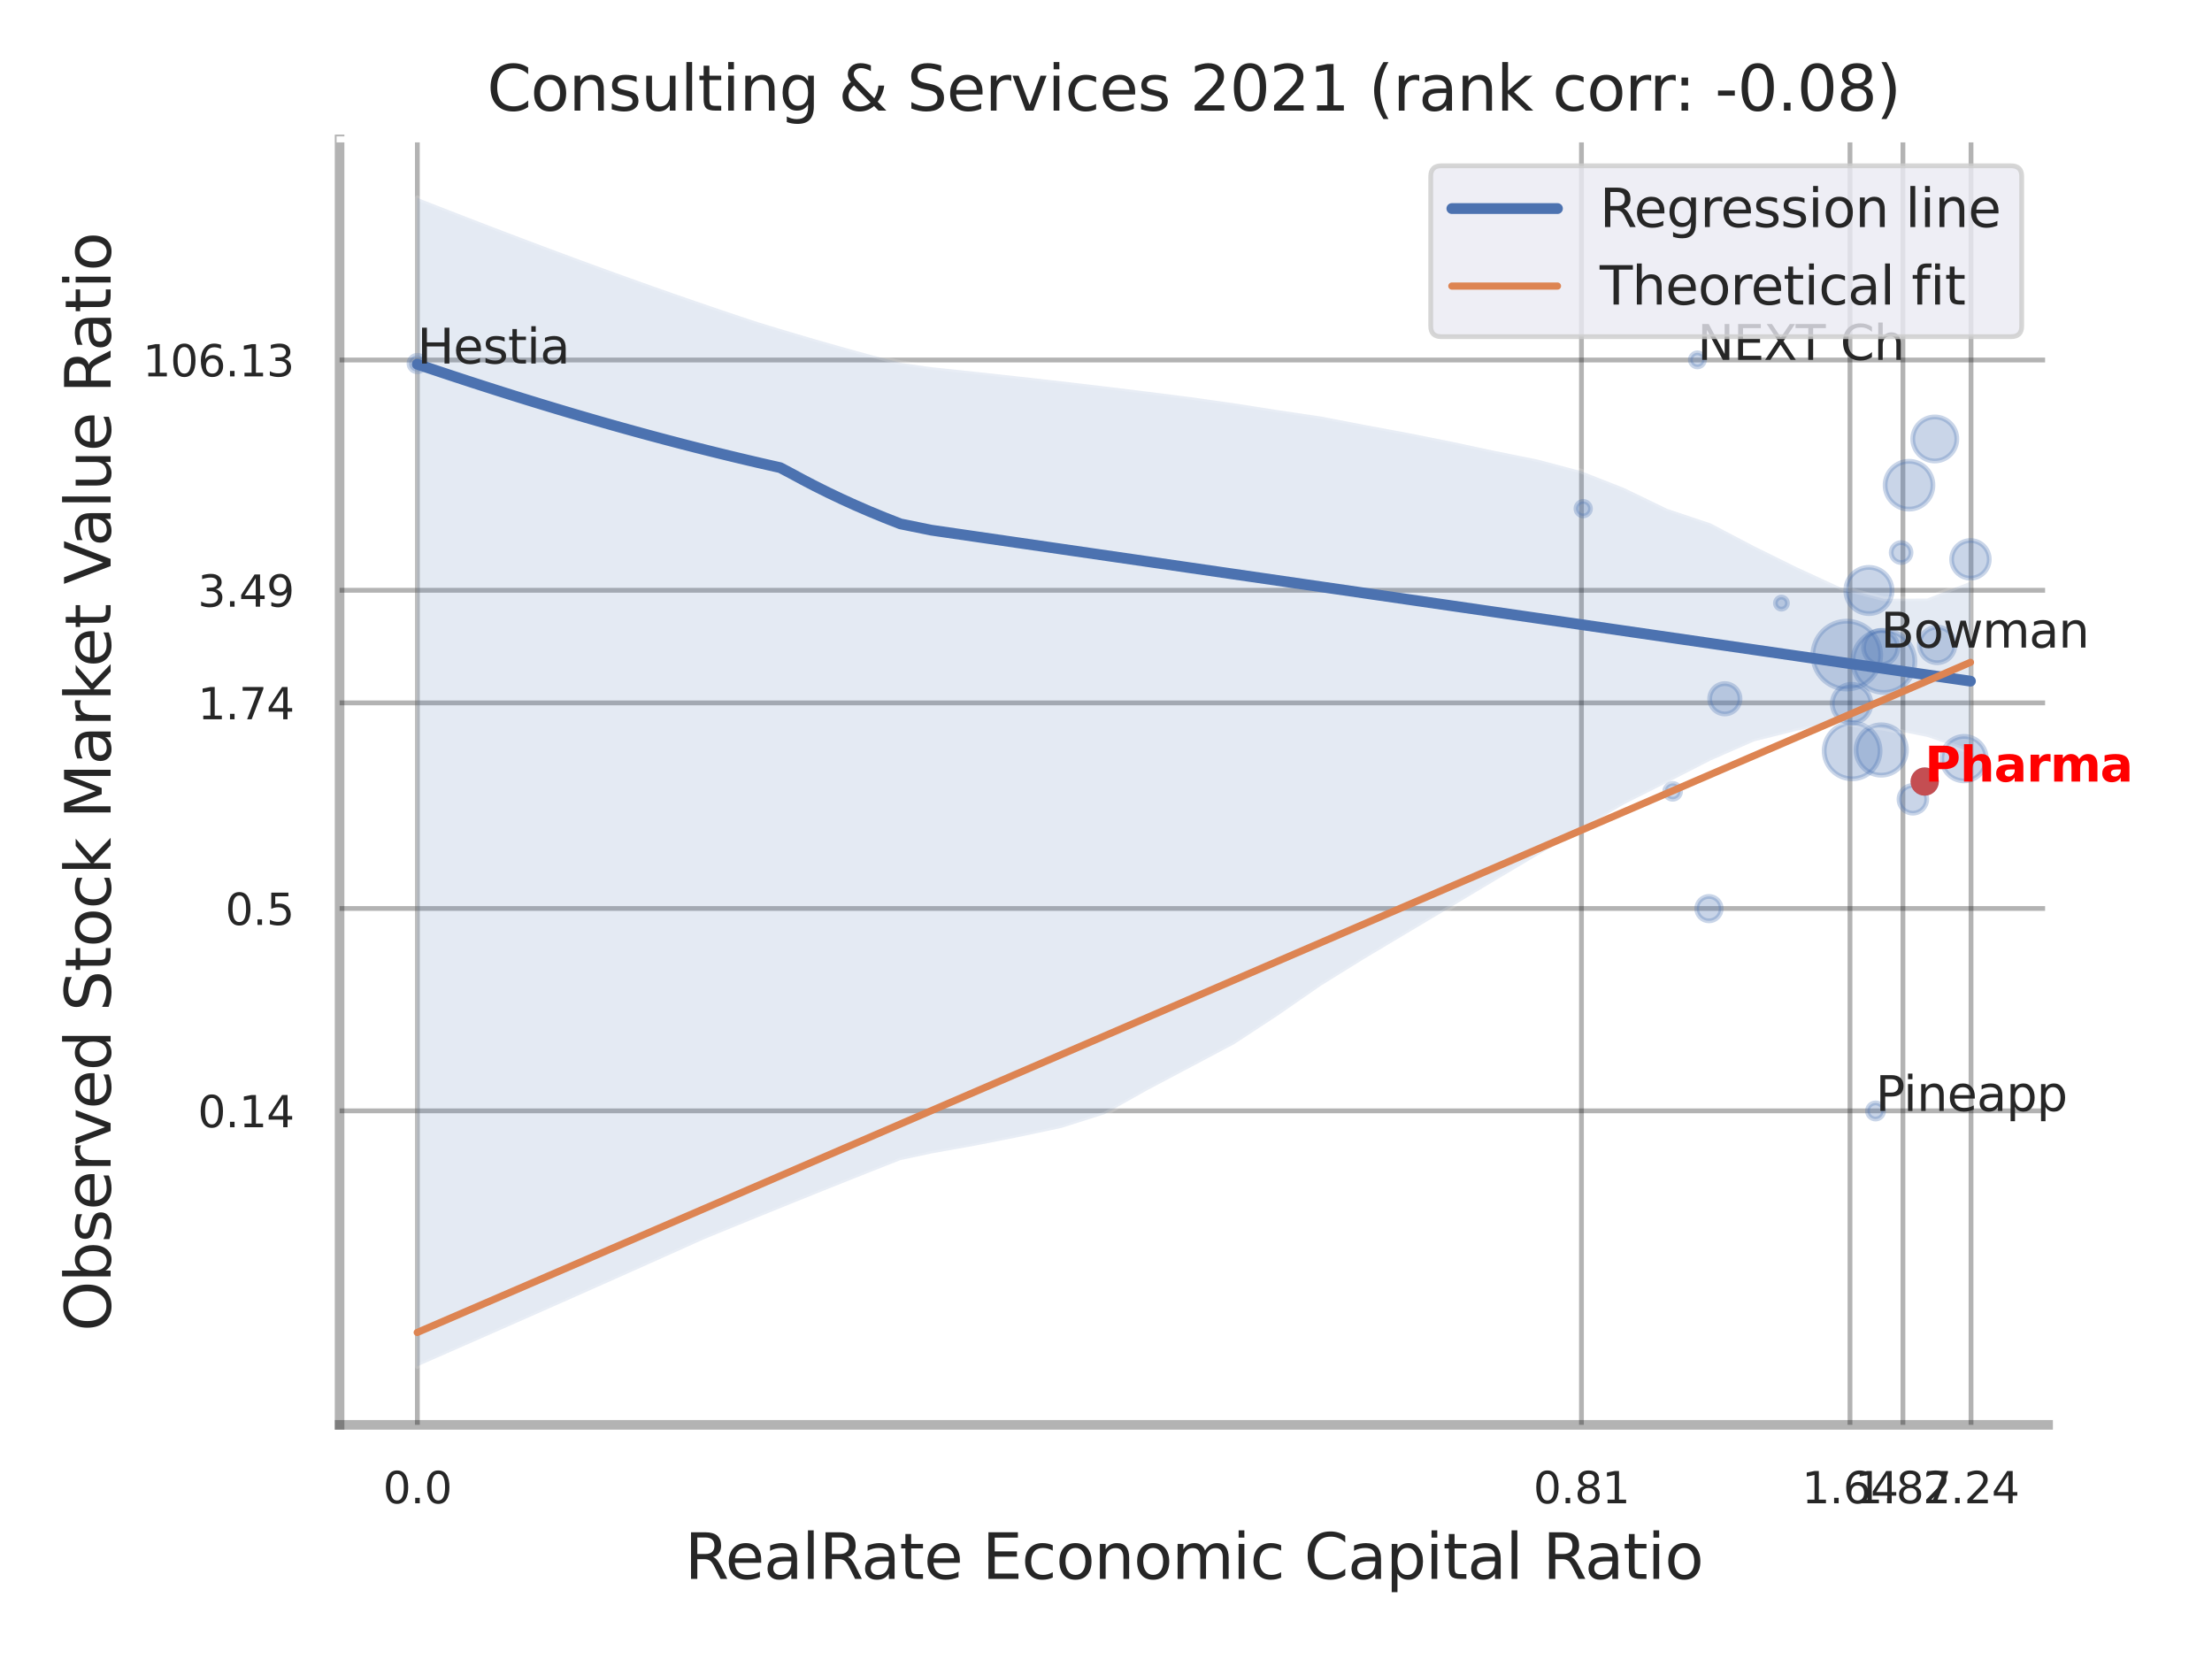 <?xml version="1.0" encoding="utf-8" standalone="no"?>
<!DOCTYPE svg PUBLIC "-//W3C//DTD SVG 1.1//EN"
  "http://www.w3.org/Graphics/SVG/1.1/DTD/svg11.dtd">
<svg xmlns:xlink="http://www.w3.org/1999/xlink" width="460.8pt" height="345.6pt" viewBox="0 0 460.8 345.6" xmlns="http://www.w3.org/2000/svg" version="1.1">
 <defs>
  <style type="text/css">*{stroke-linejoin: round; stroke-linecap: butt}</style>
 </defs>
 <g id="figure_1">
  <g id="patch_1">
   <path d="M 0 345.6 
L 460.8 345.6 
L 460.8 0 
L 0 0 
z
" style="fill: #ffffff"/>
  </g>
  <g id="axes_1">
   <g id="patch_2">
    <path d="M 70.74 296.82 
L 426.657 296.82 
L 426.657 29.04 
L 70.74 29.04 
z
" style="fill: #ffffff"/>
   </g>
   <g id="matplotlib.axis_1">
    <g id="xtick_1">
     <g id="line2d_1">
      <path d="M 86.942 296.82 
L 86.942 29.04 
" clip-path="url(#p8f5b418492)" style="fill: none; stroke: #000000; stroke-opacity: 0.3; stroke-linecap: round"/>
     </g>
     <g id="text_1">
      <!-- 0.0 -->
      <g style="fill: #262626" transform="translate(79.785 313.159) scale(0.09 -0.09)">
       <defs>
        <path id="DejaVuSans-30" d="M 2034 4250 
Q 1547 4250 1301 3770 
Q 1056 3291 1056 2328 
Q 1056 1369 1301 889 
Q 1547 409 2034 409 
Q 2525 409 2770 889 
Q 3016 1369 3016 2328 
Q 3016 3291 2770 3770 
Q 2525 4250 2034 4250 
z
M 2034 4750 
Q 2819 4750 3233 4129 
Q 3647 3509 3647 2328 
Q 3647 1150 3233 529 
Q 2819 -91 2034 -91 
Q 1250 -91 836 529 
Q 422 1150 422 2328 
Q 422 3509 836 4129 
Q 1250 4750 2034 4750 
z
" transform="scale(0.016)"/>
        <path id="DejaVuSans-2e" d="M 684 794 
L 1344 794 
L 1344 0 
L 684 0 
L 684 794 
z
" transform="scale(0.016)"/>
       </defs>
       <use xlink:href="#DejaVuSans-30"/>
       <use xlink:href="#DejaVuSans-2e" x="63.623"/>
       <use xlink:href="#DejaVuSans-30" x="95.41"/>
      </g>
     </g>
    </g>
    <g id="xtick_2">
     <g id="line2d_2">
      <path d="M 329.444 296.82 
L 329.444 29.04 
" clip-path="url(#p8f5b418492)" style="fill: none; stroke: #000000; stroke-opacity: 0.3; stroke-linecap: round"/>
     </g>
     <g id="text_2">
      <!-- 0.81 -->
      <g style="fill: #262626" transform="translate(319.425 313.159) scale(0.09 -0.09)">
       <defs>
        <path id="DejaVuSans-38" d="M 2034 2216 
Q 1584 2216 1326 1975 
Q 1069 1734 1069 1313 
Q 1069 891 1326 650 
Q 1584 409 2034 409 
Q 2484 409 2743 651 
Q 3003 894 3003 1313 
Q 3003 1734 2745 1975 
Q 2488 2216 2034 2216 
z
M 1403 2484 
Q 997 2584 770 2862 
Q 544 3141 544 3541 
Q 544 4100 942 4425 
Q 1341 4750 2034 4750 
Q 2731 4750 3128 4425 
Q 3525 4100 3525 3541 
Q 3525 3141 3298 2862 
Q 3072 2584 2669 2484 
Q 3125 2378 3379 2068 
Q 3634 1759 3634 1313 
Q 3634 634 3220 271 
Q 2806 -91 2034 -91 
Q 1263 -91 848 271 
Q 434 634 434 1313 
Q 434 1759 690 2068 
Q 947 2378 1403 2484 
z
M 1172 3481 
Q 1172 3119 1398 2916 
Q 1625 2713 2034 2713 
Q 2441 2713 2670 2916 
Q 2900 3119 2900 3481 
Q 2900 3844 2670 4047 
Q 2441 4250 2034 4250 
Q 1625 4250 1398 4047 
Q 1172 3844 1172 3481 
z
" transform="scale(0.016)"/>
        <path id="DejaVuSans-31" d="M 794 531 
L 1825 531 
L 1825 4091 
L 703 3866 
L 703 4441 
L 1819 4666 
L 2450 4666 
L 2450 531 
L 3481 531 
L 3481 0 
L 794 0 
L 794 531 
z
" transform="scale(0.016)"/>
       </defs>
       <use xlink:href="#DejaVuSans-30"/>
       <use xlink:href="#DejaVuSans-2e" x="63.623"/>
       <use xlink:href="#DejaVuSans-38" x="95.41"/>
       <use xlink:href="#DejaVuSans-31" x="159.033"/>
      </g>
     </g>
    </g>
    <g id="xtick_3">
     <g id="line2d_3">
      <path d="M 385.386 296.82 
L 385.386 29.04 
" clip-path="url(#p8f5b418492)" style="fill: none; stroke: #000000; stroke-opacity: 0.3; stroke-linecap: round"/>
     </g>
     <g id="text_3">
      <!-- 1.64 -->
      <g style="fill: #262626" transform="translate(375.367 313.159) scale(0.09 -0.09)">
       <defs>
        <path id="DejaVuSans-36" d="M 2113 2584 
Q 1688 2584 1439 2293 
Q 1191 2003 1191 1497 
Q 1191 994 1439 701 
Q 1688 409 2113 409 
Q 2538 409 2786 701 
Q 3034 994 3034 1497 
Q 3034 2003 2786 2293 
Q 2538 2584 2113 2584 
z
M 3366 4563 
L 3366 3988 
Q 3128 4100 2886 4159 
Q 2644 4219 2406 4219 
Q 1781 4219 1451 3797 
Q 1122 3375 1075 2522 
Q 1259 2794 1537 2939 
Q 1816 3084 2150 3084 
Q 2853 3084 3261 2657 
Q 3669 2231 3669 1497 
Q 3669 778 3244 343 
Q 2819 -91 2113 -91 
Q 1303 -91 875 529 
Q 447 1150 447 2328 
Q 447 3434 972 4092 
Q 1497 4750 2381 4750 
Q 2619 4750 2861 4703 
Q 3103 4656 3366 4563 
z
" transform="scale(0.016)"/>
        <path id="DejaVuSans-34" d="M 2419 4116 
L 825 1625 
L 2419 1625 
L 2419 4116 
z
M 2253 4666 
L 3047 4666 
L 3047 1625 
L 3713 1625 
L 3713 1100 
L 3047 1100 
L 3047 0 
L 2419 0 
L 2419 1100 
L 313 1100 
L 313 1709 
L 2253 4666 
z
" transform="scale(0.016)"/>
       </defs>
       <use xlink:href="#DejaVuSans-31"/>
       <use xlink:href="#DejaVuSans-2e" x="63.623"/>
       <use xlink:href="#DejaVuSans-36" x="95.41"/>
       <use xlink:href="#DejaVuSans-34" x="159.033"/>
      </g>
     </g>
    </g>
    <g id="xtick_4">
     <g id="line2d_4">
      <path d="M 396.417 296.82 
L 396.417 29.04 
" clip-path="url(#p8f5b418492)" style="fill: none; stroke: #000000; stroke-opacity: 0.3; stroke-linecap: round"/>
     </g>
     <g id="text_4">
      <!-- 1.87 -->
      <g style="fill: #262626" transform="translate(386.398 313.159) scale(0.09 -0.09)">
       <defs>
        <path id="DejaVuSans-37" d="M 525 4666 
L 3525 4666 
L 3525 4397 
L 1831 0 
L 1172 0 
L 2766 4134 
L 525 4134 
L 525 4666 
z
" transform="scale(0.016)"/>
       </defs>
       <use xlink:href="#DejaVuSans-31"/>
       <use xlink:href="#DejaVuSans-2e" x="63.623"/>
       <use xlink:href="#DejaVuSans-38" x="95.41"/>
       <use xlink:href="#DejaVuSans-37" x="159.033"/>
      </g>
     </g>
    </g>
    <g id="xtick_5">
     <g id="line2d_5">
      <path d="M 410.6 296.82 
L 410.6 29.04 
" clip-path="url(#p8f5b418492)" style="fill: none; stroke: #000000; stroke-opacity: 0.3; stroke-linecap: round"/>
     </g>
     <g id="text_5">
      <!-- 2.24 -->
      <g style="fill: #262626" transform="translate(400.58 313.159) scale(0.09 -0.09)">
       <defs>
        <path id="DejaVuSans-32" d="M 1228 531 
L 3431 531 
L 3431 0 
L 469 0 
L 469 531 
Q 828 903 1448 1529 
Q 2069 2156 2228 2338 
Q 2531 2678 2651 2914 
Q 2772 3150 2772 3378 
Q 2772 3750 2511 3984 
Q 2250 4219 1831 4219 
Q 1534 4219 1204 4116 
Q 875 4013 500 3803 
L 500 4441 
Q 881 4594 1212 4672 
Q 1544 4750 1819 4750 
Q 2544 4750 2975 4387 
Q 3406 4025 3406 3419 
Q 3406 3131 3298 2873 
Q 3191 2616 2906 2266 
Q 2828 2175 2409 1742 
Q 1991 1309 1228 531 
z
" transform="scale(0.016)"/>
       </defs>
       <use xlink:href="#DejaVuSans-32"/>
       <use xlink:href="#DejaVuSans-2e" x="63.623"/>
       <use xlink:href="#DejaVuSans-32" x="95.41"/>
       <use xlink:href="#DejaVuSans-34" x="159.033"/>
      </g>
     </g>
    </g>
    <g id="xtick_6"/>
    <g id="xtick_7"/>
    <g id="xtick_8"/>
    <g id="text_6">
     <!-- RealRate Economic Capital Ratio -->
     <g style="fill: #262626" transform="translate(142.645 328.908) scale(0.13 -0.13)">
      <defs>
       <path id="DejaVuSans-52" d="M 2841 2188 
Q 3044 2119 3236 1894 
Q 3428 1669 3622 1275 
L 4263 0 
L 3584 0 
L 2988 1197 
Q 2756 1666 2539 1819 
Q 2322 1972 1947 1972 
L 1259 1972 
L 1259 0 
L 628 0 
L 628 4666 
L 2053 4666 
Q 2853 4666 3247 4331 
Q 3641 3997 3641 3322 
Q 3641 2881 3436 2590 
Q 3231 2300 2841 2188 
z
M 1259 4147 
L 1259 2491 
L 2053 2491 
Q 2509 2491 2742 2702 
Q 2975 2913 2975 3322 
Q 2975 3731 2742 3939 
Q 2509 4147 2053 4147 
L 1259 4147 
z
" transform="scale(0.016)"/>
       <path id="DejaVuSans-65" d="M 3597 1894 
L 3597 1613 
L 953 1613 
Q 991 1019 1311 708 
Q 1631 397 2203 397 
Q 2534 397 2845 478 
Q 3156 559 3463 722 
L 3463 178 
Q 3153 47 2828 -22 
Q 2503 -91 2169 -91 
Q 1331 -91 842 396 
Q 353 884 353 1716 
Q 353 2575 817 3079 
Q 1281 3584 2069 3584 
Q 2775 3584 3186 3129 
Q 3597 2675 3597 1894 
z
M 3022 2063 
Q 3016 2534 2758 2815 
Q 2500 3097 2075 3097 
Q 1594 3097 1305 2825 
Q 1016 2553 972 2059 
L 3022 2063 
z
" transform="scale(0.016)"/>
       <path id="DejaVuSans-61" d="M 2194 1759 
Q 1497 1759 1228 1600 
Q 959 1441 959 1056 
Q 959 750 1161 570 
Q 1363 391 1709 391 
Q 2188 391 2477 730 
Q 2766 1069 2766 1631 
L 2766 1759 
L 2194 1759 
z
M 3341 1997 
L 3341 0 
L 2766 0 
L 2766 531 
Q 2569 213 2275 61 
Q 1981 -91 1556 -91 
Q 1019 -91 701 211 
Q 384 513 384 1019 
Q 384 1609 779 1909 
Q 1175 2209 1959 2209 
L 2766 2209 
L 2766 2266 
Q 2766 2663 2505 2880 
Q 2244 3097 1772 3097 
Q 1472 3097 1187 3025 
Q 903 2953 641 2809 
L 641 3341 
Q 956 3463 1253 3523 
Q 1550 3584 1831 3584 
Q 2591 3584 2966 3190 
Q 3341 2797 3341 1997 
z
" transform="scale(0.016)"/>
       <path id="DejaVuSans-6c" d="M 603 4863 
L 1178 4863 
L 1178 0 
L 603 0 
L 603 4863 
z
" transform="scale(0.016)"/>
       <path id="DejaVuSans-74" d="M 1172 4494 
L 1172 3500 
L 2356 3500 
L 2356 3053 
L 1172 3053 
L 1172 1153 
Q 1172 725 1289 603 
Q 1406 481 1766 481 
L 2356 481 
L 2356 0 
L 1766 0 
Q 1100 0 847 248 
Q 594 497 594 1153 
L 594 3053 
L 172 3053 
L 172 3500 
L 594 3500 
L 594 4494 
L 1172 4494 
z
" transform="scale(0.016)"/>
       <path id="DejaVuSans-20" transform="scale(0.016)"/>
       <path id="DejaVuSans-45" d="M 628 4666 
L 3578 4666 
L 3578 4134 
L 1259 4134 
L 1259 2753 
L 3481 2753 
L 3481 2222 
L 1259 2222 
L 1259 531 
L 3634 531 
L 3634 0 
L 628 0 
L 628 4666 
z
" transform="scale(0.016)"/>
       <path id="DejaVuSans-63" d="M 3122 3366 
L 3122 2828 
Q 2878 2963 2633 3030 
Q 2388 3097 2138 3097 
Q 1578 3097 1268 2742 
Q 959 2388 959 1747 
Q 959 1106 1268 751 
Q 1578 397 2138 397 
Q 2388 397 2633 464 
Q 2878 531 3122 666 
L 3122 134 
Q 2881 22 2623 -34 
Q 2366 -91 2075 -91 
Q 1284 -91 818 406 
Q 353 903 353 1747 
Q 353 2603 823 3093 
Q 1294 3584 2113 3584 
Q 2378 3584 2631 3529 
Q 2884 3475 3122 3366 
z
" transform="scale(0.016)"/>
       <path id="DejaVuSans-6f" d="M 1959 3097 
Q 1497 3097 1228 2736 
Q 959 2375 959 1747 
Q 959 1119 1226 758 
Q 1494 397 1959 397 
Q 2419 397 2687 759 
Q 2956 1122 2956 1747 
Q 2956 2369 2687 2733 
Q 2419 3097 1959 3097 
z
M 1959 3584 
Q 2709 3584 3137 3096 
Q 3566 2609 3566 1747 
Q 3566 888 3137 398 
Q 2709 -91 1959 -91 
Q 1206 -91 779 398 
Q 353 888 353 1747 
Q 353 2609 779 3096 
Q 1206 3584 1959 3584 
z
" transform="scale(0.016)"/>
       <path id="DejaVuSans-6e" d="M 3513 2113 
L 3513 0 
L 2938 0 
L 2938 2094 
Q 2938 2591 2744 2837 
Q 2550 3084 2163 3084 
Q 1697 3084 1428 2787 
Q 1159 2491 1159 1978 
L 1159 0 
L 581 0 
L 581 3500 
L 1159 3500 
L 1159 2956 
Q 1366 3272 1645 3428 
Q 1925 3584 2291 3584 
Q 2894 3584 3203 3211 
Q 3513 2838 3513 2113 
z
" transform="scale(0.016)"/>
       <path id="DejaVuSans-6d" d="M 3328 2828 
Q 3544 3216 3844 3400 
Q 4144 3584 4550 3584 
Q 5097 3584 5394 3201 
Q 5691 2819 5691 2113 
L 5691 0 
L 5113 0 
L 5113 2094 
Q 5113 2597 4934 2840 
Q 4756 3084 4391 3084 
Q 3944 3084 3684 2787 
Q 3425 2491 3425 1978 
L 3425 0 
L 2847 0 
L 2847 2094 
Q 2847 2600 2669 2842 
Q 2491 3084 2119 3084 
Q 1678 3084 1418 2786 
Q 1159 2488 1159 1978 
L 1159 0 
L 581 0 
L 581 3500 
L 1159 3500 
L 1159 2956 
Q 1356 3278 1631 3431 
Q 1906 3584 2284 3584 
Q 2666 3584 2933 3390 
Q 3200 3197 3328 2828 
z
" transform="scale(0.016)"/>
       <path id="DejaVuSans-69" d="M 603 3500 
L 1178 3500 
L 1178 0 
L 603 0 
L 603 3500 
z
M 603 4863 
L 1178 4863 
L 1178 4134 
L 603 4134 
L 603 4863 
z
" transform="scale(0.016)"/>
       <path id="DejaVuSans-43" d="M 4122 4306 
L 4122 3641 
Q 3803 3938 3442 4084 
Q 3081 4231 2675 4231 
Q 1875 4231 1450 3742 
Q 1025 3253 1025 2328 
Q 1025 1406 1450 917 
Q 1875 428 2675 428 
Q 3081 428 3442 575 
Q 3803 722 4122 1019 
L 4122 359 
Q 3791 134 3420 21 
Q 3050 -91 2638 -91 
Q 1578 -91 968 557 
Q 359 1206 359 2328 
Q 359 3453 968 4101 
Q 1578 4750 2638 4750 
Q 3056 4750 3426 4639 
Q 3797 4528 4122 4306 
z
" transform="scale(0.016)"/>
       <path id="DejaVuSans-70" d="M 1159 525 
L 1159 -1331 
L 581 -1331 
L 581 3500 
L 1159 3500 
L 1159 2969 
Q 1341 3281 1617 3432 
Q 1894 3584 2278 3584 
Q 2916 3584 3314 3078 
Q 3713 2572 3713 1747 
Q 3713 922 3314 415 
Q 2916 -91 2278 -91 
Q 1894 -91 1617 61 
Q 1341 213 1159 525 
z
M 3116 1747 
Q 3116 2381 2855 2742 
Q 2594 3103 2138 3103 
Q 1681 3103 1420 2742 
Q 1159 2381 1159 1747 
Q 1159 1113 1420 752 
Q 1681 391 2138 391 
Q 2594 391 2855 752 
Q 3116 1113 3116 1747 
z
" transform="scale(0.016)"/>
      </defs>
      <use xlink:href="#DejaVuSans-52"/>
      <use xlink:href="#DejaVuSans-65" x="64.982"/>
      <use xlink:href="#DejaVuSans-61" x="126.506"/>
      <use xlink:href="#DejaVuSans-6c" x="187.785"/>
      <use xlink:href="#DejaVuSans-52" x="215.568"/>
      <use xlink:href="#DejaVuSans-61" x="282.801"/>
      <use xlink:href="#DejaVuSans-74" x="344.08"/>
      <use xlink:href="#DejaVuSans-65" x="383.289"/>
      <use xlink:href="#DejaVuSans-20" x="444.812"/>
      <use xlink:href="#DejaVuSans-45" x="476.6"/>
      <use xlink:href="#DejaVuSans-63" x="539.783"/>
      <use xlink:href="#DejaVuSans-6f" x="594.764"/>
      <use xlink:href="#DejaVuSans-6e" x="655.945"/>
      <use xlink:href="#DejaVuSans-6f" x="719.324"/>
      <use xlink:href="#DejaVuSans-6d" x="780.506"/>
      <use xlink:href="#DejaVuSans-69" x="877.918"/>
      <use xlink:href="#DejaVuSans-63" x="905.701"/>
      <use xlink:href="#DejaVuSans-20" x="960.682"/>
      <use xlink:href="#DejaVuSans-43" x="992.469"/>
      <use xlink:href="#DejaVuSans-61" x="1062.293"/>
      <use xlink:href="#DejaVuSans-70" x="1123.572"/>
      <use xlink:href="#DejaVuSans-69" x="1187.049"/>
      <use xlink:href="#DejaVuSans-74" x="1214.832"/>
      <use xlink:href="#DejaVuSans-61" x="1254.041"/>
      <use xlink:href="#DejaVuSans-6c" x="1315.32"/>
      <use xlink:href="#DejaVuSans-20" x="1343.104"/>
      <use xlink:href="#DejaVuSans-52" x="1374.891"/>
      <use xlink:href="#DejaVuSans-61" x="1442.123"/>
      <use xlink:href="#DejaVuSans-74" x="1503.402"/>
      <use xlink:href="#DejaVuSans-69" x="1542.611"/>
      <use xlink:href="#DejaVuSans-6f" x="1570.395"/>
     </g>
    </g>
   </g>
   <g id="matplotlib.axis_2">
    <g id="ytick_1">
     <g id="line2d_6">
      <path d="M 70.74 231.409 
L 426.657 231.409 
" clip-path="url(#p8f5b418492)" style="fill: none; stroke: #000000; stroke-opacity: 0.3; stroke-linecap: round"/>
     </g>
     <g id="text_7">
      <!-- 0.14 -->
      <g style="fill: #262626" transform="translate(41.201 234.828) scale(0.09 -0.09)">
       <use xlink:href="#DejaVuSans-30"/>
       <use xlink:href="#DejaVuSans-2e" x="63.623"/>
       <use xlink:href="#DejaVuSans-31" x="95.41"/>
       <use xlink:href="#DejaVuSans-34" x="159.033"/>
      </g>
     </g>
    </g>
    <g id="ytick_2">
     <g id="line2d_7">
      <path d="M 70.74 189.256 
L 426.657 189.256 
" clip-path="url(#p8f5b418492)" style="fill: none; stroke: #000000; stroke-opacity: 0.3; stroke-linecap: round"/>
     </g>
     <g id="text_8">
      <!-- 0.5 -->
      <g style="fill: #262626" transform="translate(46.927 192.675) scale(0.09 -0.09)">
       <defs>
        <path id="DejaVuSans-35" d="M 691 4666 
L 3169 4666 
L 3169 4134 
L 1269 4134 
L 1269 2991 
Q 1406 3038 1543 3061 
Q 1681 3084 1819 3084 
Q 2600 3084 3056 2656 
Q 3513 2228 3513 1497 
Q 3513 744 3044 326 
Q 2575 -91 1722 -91 
Q 1428 -91 1123 -41 
Q 819 9 494 109 
L 494 744 
Q 775 591 1075 516 
Q 1375 441 1709 441 
Q 2250 441 2565 725 
Q 2881 1009 2881 1497 
Q 2881 1984 2565 2268 
Q 2250 2553 1709 2553 
Q 1456 2553 1204 2497 
Q 953 2441 691 2322 
L 691 4666 
z
" transform="scale(0.016)"/>
       </defs>
       <use xlink:href="#DejaVuSans-30"/>
       <use xlink:href="#DejaVuSans-2e" x="63.623"/>
       <use xlink:href="#DejaVuSans-35" x="95.41"/>
      </g>
     </g>
    </g>
    <g id="ytick_3">
     <g id="line2d_8">
      <path d="M 70.74 146.423 
L 426.657 146.423 
" clip-path="url(#p8f5b418492)" style="fill: none; stroke: #000000; stroke-opacity: 0.3; stroke-linecap: round"/>
     </g>
     <g id="text_9">
      <!-- 1.74 -->
      <g style="fill: #262626" transform="translate(41.201 149.843) scale(0.09 -0.09)">
       <use xlink:href="#DejaVuSans-31"/>
       <use xlink:href="#DejaVuSans-2e" x="63.623"/>
       <use xlink:href="#DejaVuSans-37" x="95.41"/>
       <use xlink:href="#DejaVuSans-34" x="159.033"/>
      </g>
     </g>
    </g>
    <g id="ytick_4">
     <g id="line2d_9">
      <path d="M 70.74 122.967 
L 426.657 122.967 
" clip-path="url(#p8f5b418492)" style="fill: none; stroke: #000000; stroke-opacity: 0.3; stroke-linecap: round"/>
     </g>
     <g id="text_10">
      <!-- 3.49 -->
      <g style="fill: #262626" transform="translate(41.201 126.387) scale(0.09 -0.09)">
       <defs>
        <path id="DejaVuSans-33" d="M 2597 2516 
Q 3050 2419 3304 2112 
Q 3559 1806 3559 1356 
Q 3559 666 3084 287 
Q 2609 -91 1734 -91 
Q 1441 -91 1130 -33 
Q 819 25 488 141 
L 488 750 
Q 750 597 1062 519 
Q 1375 441 1716 441 
Q 2309 441 2620 675 
Q 2931 909 2931 1356 
Q 2931 1769 2642 2001 
Q 2353 2234 1838 2234 
L 1294 2234 
L 1294 2753 
L 1863 2753 
Q 2328 2753 2575 2939 
Q 2822 3125 2822 3475 
Q 2822 3834 2567 4026 
Q 2313 4219 1838 4219 
Q 1578 4219 1281 4162 
Q 984 4106 628 3988 
L 628 4550 
Q 988 4650 1302 4700 
Q 1616 4750 1894 4750 
Q 2613 4750 3031 4423 
Q 3450 4097 3450 3541 
Q 3450 3153 3228 2886 
Q 3006 2619 2597 2516 
z
" transform="scale(0.016)"/>
        <path id="DejaVuSans-39" d="M 703 97 
L 703 672 
Q 941 559 1184 500 
Q 1428 441 1663 441 
Q 2288 441 2617 861 
Q 2947 1281 2994 2138 
Q 2813 1869 2534 1725 
Q 2256 1581 1919 1581 
Q 1219 1581 811 2004 
Q 403 2428 403 3163 
Q 403 3881 828 4315 
Q 1253 4750 1959 4750 
Q 2769 4750 3195 4129 
Q 3622 3509 3622 2328 
Q 3622 1225 3098 567 
Q 2575 -91 1691 -91 
Q 1453 -91 1209 -44 
Q 966 3 703 97 
z
M 1959 2075 
Q 2384 2075 2632 2365 
Q 2881 2656 2881 3163 
Q 2881 3666 2632 3958 
Q 2384 4250 1959 4250 
Q 1534 4250 1286 3958 
Q 1038 3666 1038 3163 
Q 1038 2656 1286 2365 
Q 1534 2075 1959 2075 
z
" transform="scale(0.016)"/>
       </defs>
       <use xlink:href="#DejaVuSans-33"/>
       <use xlink:href="#DejaVuSans-2e" x="63.623"/>
       <use xlink:href="#DejaVuSans-34" x="95.41"/>
       <use xlink:href="#DejaVuSans-39" x="159.033"/>
      </g>
     </g>
    </g>
    <g id="ytick_5">
     <g id="line2d_10">
      <path d="M 70.74 74.994 
L 426.657 74.994 
" clip-path="url(#p8f5b418492)" style="fill: none; stroke: #000000; stroke-opacity: 0.3; stroke-linecap: round"/>
     </g>
     <g id="text_11">
      <!-- 106.13 -->
      <g style="fill: #262626" transform="translate(29.748 78.413) scale(0.09 -0.09)">
       <use xlink:href="#DejaVuSans-31"/>
       <use xlink:href="#DejaVuSans-30" x="63.623"/>
       <use xlink:href="#DejaVuSans-36" x="127.246"/>
       <use xlink:href="#DejaVuSans-2e" x="190.869"/>
       <use xlink:href="#DejaVuSans-31" x="222.656"/>
       <use xlink:href="#DejaVuSans-33" x="286.279"/>
      </g>
     </g>
    </g>
    <g id="ytick_6"/>
    <g id="ytick_7"/>
    <g id="ytick_8"/>
    <g id="ytick_9"/>
    <g id="ytick_10"/>
    <g id="text_12">
     <!-- Observed Stock Market Value Ratio -->
     <g style="fill: #262626" transform="translate(23.045 277.332) rotate(-90) scale(0.13 -0.13)">
      <defs>
       <path id="DejaVuSans-4f" d="M 2522 4238 
Q 1834 4238 1429 3725 
Q 1025 3213 1025 2328 
Q 1025 1447 1429 934 
Q 1834 422 2522 422 
Q 3209 422 3611 934 
Q 4013 1447 4013 2328 
Q 4013 3213 3611 3725 
Q 3209 4238 2522 4238 
z
M 2522 4750 
Q 3503 4750 4090 4092 
Q 4678 3434 4678 2328 
Q 4678 1225 4090 567 
Q 3503 -91 2522 -91 
Q 1538 -91 948 565 
Q 359 1222 359 2328 
Q 359 3434 948 4092 
Q 1538 4750 2522 4750 
z
" transform="scale(0.016)"/>
       <path id="DejaVuSans-62" d="M 3116 1747 
Q 3116 2381 2855 2742 
Q 2594 3103 2138 3103 
Q 1681 3103 1420 2742 
Q 1159 2381 1159 1747 
Q 1159 1113 1420 752 
Q 1681 391 2138 391 
Q 2594 391 2855 752 
Q 3116 1113 3116 1747 
z
M 1159 2969 
Q 1341 3281 1617 3432 
Q 1894 3584 2278 3584 
Q 2916 3584 3314 3078 
Q 3713 2572 3713 1747 
Q 3713 922 3314 415 
Q 2916 -91 2278 -91 
Q 1894 -91 1617 61 
Q 1341 213 1159 525 
L 1159 0 
L 581 0 
L 581 4863 
L 1159 4863 
L 1159 2969 
z
" transform="scale(0.016)"/>
       <path id="DejaVuSans-73" d="M 2834 3397 
L 2834 2853 
Q 2591 2978 2328 3040 
Q 2066 3103 1784 3103 
Q 1356 3103 1142 2972 
Q 928 2841 928 2578 
Q 928 2378 1081 2264 
Q 1234 2150 1697 2047 
L 1894 2003 
Q 2506 1872 2764 1633 
Q 3022 1394 3022 966 
Q 3022 478 2636 193 
Q 2250 -91 1575 -91 
Q 1294 -91 989 -36 
Q 684 19 347 128 
L 347 722 
Q 666 556 975 473 
Q 1284 391 1588 391 
Q 1994 391 2212 530 
Q 2431 669 2431 922 
Q 2431 1156 2273 1281 
Q 2116 1406 1581 1522 
L 1381 1569 
Q 847 1681 609 1914 
Q 372 2147 372 2553 
Q 372 3047 722 3315 
Q 1072 3584 1716 3584 
Q 2034 3584 2315 3537 
Q 2597 3491 2834 3397 
z
" transform="scale(0.016)"/>
       <path id="DejaVuSans-72" d="M 2631 2963 
Q 2534 3019 2420 3045 
Q 2306 3072 2169 3072 
Q 1681 3072 1420 2755 
Q 1159 2438 1159 1844 
L 1159 0 
L 581 0 
L 581 3500 
L 1159 3500 
L 1159 2956 
Q 1341 3275 1631 3429 
Q 1922 3584 2338 3584 
Q 2397 3584 2469 3576 
Q 2541 3569 2628 3553 
L 2631 2963 
z
" transform="scale(0.016)"/>
       <path id="DejaVuSans-76" d="M 191 3500 
L 800 3500 
L 1894 563 
L 2988 3500 
L 3597 3500 
L 2284 0 
L 1503 0 
L 191 3500 
z
" transform="scale(0.016)"/>
       <path id="DejaVuSans-64" d="M 2906 2969 
L 2906 4863 
L 3481 4863 
L 3481 0 
L 2906 0 
L 2906 525 
Q 2725 213 2448 61 
Q 2172 -91 1784 -91 
Q 1150 -91 751 415 
Q 353 922 353 1747 
Q 353 2572 751 3078 
Q 1150 3584 1784 3584 
Q 2172 3584 2448 3432 
Q 2725 3281 2906 2969 
z
M 947 1747 
Q 947 1113 1208 752 
Q 1469 391 1925 391 
Q 2381 391 2643 752 
Q 2906 1113 2906 1747 
Q 2906 2381 2643 2742 
Q 2381 3103 1925 3103 
Q 1469 3103 1208 2742 
Q 947 2381 947 1747 
z
" transform="scale(0.016)"/>
       <path id="DejaVuSans-53" d="M 3425 4513 
L 3425 3897 
Q 3066 4069 2747 4153 
Q 2428 4238 2131 4238 
Q 1616 4238 1336 4038 
Q 1056 3838 1056 3469 
Q 1056 3159 1242 3001 
Q 1428 2844 1947 2747 
L 2328 2669 
Q 3034 2534 3370 2195 
Q 3706 1856 3706 1288 
Q 3706 609 3251 259 
Q 2797 -91 1919 -91 
Q 1588 -91 1214 -16 
Q 841 59 441 206 
L 441 856 
Q 825 641 1194 531 
Q 1563 422 1919 422 
Q 2459 422 2753 634 
Q 3047 847 3047 1241 
Q 3047 1584 2836 1778 
Q 2625 1972 2144 2069 
L 1759 2144 
Q 1053 2284 737 2584 
Q 422 2884 422 3419 
Q 422 4038 858 4394 
Q 1294 4750 2059 4750 
Q 2388 4750 2728 4690 
Q 3069 4631 3425 4513 
z
" transform="scale(0.016)"/>
       <path id="DejaVuSans-6b" d="M 581 4863 
L 1159 4863 
L 1159 1991 
L 2875 3500 
L 3609 3500 
L 1753 1863 
L 3688 0 
L 2938 0 
L 1159 1709 
L 1159 0 
L 581 0 
L 581 4863 
z
" transform="scale(0.016)"/>
       <path id="DejaVuSans-4d" d="M 628 4666 
L 1569 4666 
L 2759 1491 
L 3956 4666 
L 4897 4666 
L 4897 0 
L 4281 0 
L 4281 4097 
L 3078 897 
L 2444 897 
L 1241 4097 
L 1241 0 
L 628 0 
L 628 4666 
z
" transform="scale(0.016)"/>
       <path id="DejaVuSans-56" d="M 1831 0 
L 50 4666 
L 709 4666 
L 2188 738 
L 3669 4666 
L 4325 4666 
L 2547 0 
L 1831 0 
z
" transform="scale(0.016)"/>
       <path id="DejaVuSans-75" d="M 544 1381 
L 544 3500 
L 1119 3500 
L 1119 1403 
Q 1119 906 1312 657 
Q 1506 409 1894 409 
Q 2359 409 2629 706 
Q 2900 1003 2900 1516 
L 2900 3500 
L 3475 3500 
L 3475 0 
L 2900 0 
L 2900 538 
Q 2691 219 2414 64 
Q 2138 -91 1772 -91 
Q 1169 -91 856 284 
Q 544 659 544 1381 
z
M 1991 3584 
L 1991 3584 
z
" transform="scale(0.016)"/>
      </defs>
      <use xlink:href="#DejaVuSans-4f"/>
      <use xlink:href="#DejaVuSans-62" x="78.711"/>
      <use xlink:href="#DejaVuSans-73" x="142.188"/>
      <use xlink:href="#DejaVuSans-65" x="194.287"/>
      <use xlink:href="#DejaVuSans-72" x="255.811"/>
      <use xlink:href="#DejaVuSans-76" x="296.924"/>
      <use xlink:href="#DejaVuSans-65" x="356.104"/>
      <use xlink:href="#DejaVuSans-64" x="417.627"/>
      <use xlink:href="#DejaVuSans-20" x="481.104"/>
      <use xlink:href="#DejaVuSans-53" x="512.891"/>
      <use xlink:href="#DejaVuSans-74" x="576.367"/>
      <use xlink:href="#DejaVuSans-6f" x="615.576"/>
      <use xlink:href="#DejaVuSans-63" x="676.758"/>
      <use xlink:href="#DejaVuSans-6b" x="731.738"/>
      <use xlink:href="#DejaVuSans-20" x="789.648"/>
      <use xlink:href="#DejaVuSans-4d" x="821.436"/>
      <use xlink:href="#DejaVuSans-61" x="907.715"/>
      <use xlink:href="#DejaVuSans-72" x="968.994"/>
      <use xlink:href="#DejaVuSans-6b" x="1010.107"/>
      <use xlink:href="#DejaVuSans-65" x="1064.393"/>
      <use xlink:href="#DejaVuSans-74" x="1125.916"/>
      <use xlink:href="#DejaVuSans-20" x="1165.125"/>
      <use xlink:href="#DejaVuSans-56" x="1196.912"/>
      <use xlink:href="#DejaVuSans-61" x="1257.57"/>
      <use xlink:href="#DejaVuSans-6c" x="1318.85"/>
      <use xlink:href="#DejaVuSans-75" x="1346.633"/>
      <use xlink:href="#DejaVuSans-65" x="1410.012"/>
      <use xlink:href="#DejaVuSans-20" x="1471.535"/>
      <use xlink:href="#DejaVuSans-52" x="1503.322"/>
      <use xlink:href="#DejaVuSans-61" x="1570.555"/>
      <use xlink:href="#DejaVuSans-74" x="1631.834"/>
      <use xlink:href="#DejaVuSans-69" x="1671.043"/>
      <use xlink:href="#DejaVuSans-6f" x="1698.826"/>
     </g>
    </g>
   </g>
   <g id="PathCollection_1">
    <path d="M 403.055 96.03 
C 404.271 96.03 405.438 95.547 406.299 94.687 
C 407.159 93.826 407.643 92.659 407.643 91.442 
C 407.643 90.226 407.159 89.059 406.299 88.198 
C 405.438 87.338 404.271 86.854 403.055 86.854 
C 401.838 86.854 400.671 87.338 399.81 88.198 
C 398.95 89.059 398.467 90.226 398.467 91.442 
C 398.467 92.659 398.95 93.826 399.81 94.687 
C 400.671 95.547 401.838 96.03 403.055 96.03 
z
" clip-path="url(#p8f5b418492)" style="fill: #4c72b0; fill-opacity: 0.3; stroke: #4c72b0; stroke-opacity: 0.3"/>
    <path d="M 392.434 144.246 
C 394.15 144.246 395.796 143.564 397.009 142.351 
C 398.222 141.138 398.904 139.492 398.904 137.776 
C 398.904 136.061 398.222 134.415 397.009 133.202 
C 395.796 131.988 394.15 131.307 392.434 131.307 
C 390.718 131.307 389.073 131.988 387.86 133.202 
C 386.646 134.415 385.965 136.061 385.965 137.776 
C 385.965 139.492 386.646 141.138 387.86 142.351 
C 389.073 143.564 390.718 144.246 392.434 144.246 
z
" clip-path="url(#p8f5b418492)" style="fill: #4c72b0; fill-opacity: 0.3; stroke: #4c72b0; stroke-opacity: 0.3"/>
    <path d="M 398.485 169.4 
C 399.251 169.4 399.985 169.096 400.527 168.555 
C 401.068 168.013 401.372 167.279 401.372 166.514 
C 401.372 165.748 401.068 165.014 400.527 164.472 
C 399.985 163.931 399.251 163.627 398.485 163.627 
C 397.72 163.627 396.985 163.931 396.444 164.472 
C 395.903 165.014 395.599 165.748 395.599 166.514 
C 395.599 167.279 395.903 168.013 396.444 168.555 
C 396.985 169.096 397.72 169.4 398.485 169.4 
z
" clip-path="url(#p8f5b418492)" style="fill: #4c72b0; fill-opacity: 0.3; stroke: #4c72b0; stroke-opacity: 0.3"/>
    <path d="M 410.479 120.445 
C 411.519 120.445 412.516 120.032 413.251 119.297 
C 413.987 118.561 414.4 117.564 414.4 116.524 
C 414.4 115.484 413.987 114.487 413.251 113.752 
C 412.516 113.017 411.519 112.604 410.479 112.604 
C 409.439 112.604 408.442 113.017 407.707 113.752 
C 406.971 114.487 406.558 115.484 406.558 116.524 
C 406.558 117.564 406.971 118.561 407.707 119.297 
C 408.442 120.032 409.439 120.445 410.479 120.445 
z
" clip-path="url(#p8f5b418492)" style="fill: #4c72b0; fill-opacity: 0.3; stroke: #4c72b0; stroke-opacity: 0.3"/>
    <path d="M 397.685 106.06 
C 399.007 106.06 400.275 105.534 401.209 104.6 
C 402.144 103.665 402.669 102.397 402.669 101.075 
C 402.669 99.753 402.144 98.485 401.209 97.551 
C 400.275 96.616 399.007 96.091 397.685 96.091 
C 396.363 96.091 395.095 96.616 394.16 97.551 
C 393.226 98.485 392.701 99.753 392.701 101.075 
C 392.701 102.397 393.226 103.665 394.16 104.6 
C 395.095 105.534 396.363 106.06 397.685 106.06 
z
" clip-path="url(#p8f5b418492)" style="fill: #4c72b0; fill-opacity: 0.3; stroke: #4c72b0; stroke-opacity: 0.3"/>
    <path d="M 396.036 117.181 
C 396.585 117.181 397.111 116.962 397.5 116.574 
C 397.888 116.186 398.106 115.659 398.106 115.11 
C 398.106 114.561 397.888 114.035 397.5 113.647 
C 397.111 113.258 396.585 113.04 396.036 113.04 
C 395.487 113.04 394.96 113.258 394.572 113.647 
C 394.184 114.035 393.966 114.561 393.966 115.11 
C 393.966 115.659 394.184 116.186 394.572 116.574 
C 394.96 116.962 395.487 117.181 396.036 117.181 
z
" clip-path="url(#p8f5b418492)" style="fill: #4c72b0; fill-opacity: 0.3; stroke: #4c72b0; stroke-opacity: 0.3"/>
    <path d="M 371.105 126.901 
C 371.437 126.901 371.757 126.769 371.992 126.533 
C 372.227 126.298 372.36 125.979 372.36 125.646 
C 372.36 125.313 372.227 124.994 371.992 124.758 
C 371.757 124.523 371.437 124.391 371.105 124.391 
C 370.772 124.391 370.453 124.523 370.217 124.758 
C 369.982 124.994 369.85 125.313 369.85 125.646 
C 369.85 125.979 369.982 126.298 370.217 126.533 
C 370.453 126.769 370.772 126.901 371.105 126.901 
z
" clip-path="url(#p8f5b418492)" style="fill: #4c72b0; fill-opacity: 0.3; stroke: #4c72b0; stroke-opacity: 0.3"/>
    <path d="M 391.895 161.488 
C 393.288 161.488 394.623 160.935 395.608 159.95 
C 396.593 158.966 397.146 157.63 397.146 156.237 
C 397.146 154.845 396.593 153.509 395.608 152.525 
C 394.623 151.54 393.288 150.987 391.895 150.987 
C 390.503 150.987 389.167 151.54 388.183 152.525 
C 387.198 153.509 386.645 154.845 386.645 156.237 
C 386.645 157.63 387.198 158.966 388.183 159.95 
C 389.167 160.935 390.503 161.488 391.895 161.488 
z
" clip-path="url(#p8f5b418492)" style="fill: #4c72b0; fill-opacity: 0.3; stroke: #4c72b0; stroke-opacity: 0.3"/>
    <path d="M 400.947 165.256 
C 401.595 165.256 402.218 164.998 402.676 164.54 
C 403.135 164.081 403.392 163.459 403.392 162.811 
C 403.392 162.162 403.135 161.54 402.676 161.081 
C 402.218 160.623 401.595 160.365 400.947 160.365 
C 400.298 160.365 399.676 160.623 399.218 161.081 
C 398.759 161.54 398.501 162.162 398.501 162.811 
C 398.501 163.459 398.759 164.081 399.218 164.54 
C 399.676 164.998 400.298 165.256 400.947 165.256 
z
" clip-path="url(#p8f5b418492)" style="fill: #4c72b0; fill-opacity: 0.3; stroke: #4c72b0; stroke-opacity: 0.3"/>
    <path d="M 356.009 191.834 
C 356.685 191.834 357.333 191.566 357.81 191.088 
C 358.288 190.61 358.556 189.962 358.556 189.287 
C 358.556 188.611 358.288 187.963 357.81 187.486 
C 357.333 187.008 356.685 186.739 356.009 186.739 
C 355.333 186.739 354.685 187.008 354.208 187.486 
C 353.73 187.963 353.461 188.611 353.461 189.287 
C 353.461 189.962 353.73 190.61 354.208 191.088 
C 354.685 191.566 355.333 191.834 356.009 191.834 
z
" clip-path="url(#p8f5b418492)" style="fill: #4c72b0; fill-opacity: 0.3; stroke: #4c72b0; stroke-opacity: 0.3"/>
    <path d="M 385.833 162.242 
C 387.378 162.242 388.86 161.628 389.952 160.536 
C 391.045 159.443 391.659 157.962 391.659 156.417 
C 391.659 154.872 391.045 153.39 389.952 152.297 
C 388.86 151.205 387.378 150.591 385.833 150.591 
C 384.288 150.591 382.806 151.205 381.714 152.297 
C 380.621 153.39 380.008 154.872 380.008 156.417 
C 380.008 157.962 380.621 159.443 381.714 160.536 
C 382.806 161.628 384.288 162.242 385.833 162.242 
z
" clip-path="url(#p8f5b418492)" style="fill: #4c72b0; fill-opacity: 0.3; stroke: #4c72b0; stroke-opacity: 0.3"/>
    <path d="M 385.725 150.612 
C 386.793 150.612 387.818 150.188 388.573 149.432 
C 389.329 148.677 389.753 147.652 389.753 146.584 
C 389.753 145.516 389.329 144.491 388.573 143.735 
C 387.818 142.98 386.793 142.556 385.725 142.556 
C 384.657 142.556 383.632 142.98 382.877 143.735 
C 382.121 144.491 381.697 145.516 381.697 146.584 
C 381.697 147.652 382.121 148.677 382.877 149.432 
C 383.632 150.188 384.657 150.612 385.725 150.612 
z
" clip-path="url(#p8f5b418492)" style="fill: #4c72b0; fill-opacity: 0.3; stroke: #4c72b0; stroke-opacity: 0.3"/>
    <path d="M 384.715 143.54 
C 386.59 143.54 388.389 142.795 389.715 141.469 
C 391.041 140.143 391.786 138.344 391.786 136.469 
C 391.786 134.594 391.041 132.795 389.715 131.469 
C 388.389 130.143 386.59 129.398 384.715 129.398 
C 382.84 129.398 381.041 130.143 379.715 131.469 
C 378.389 132.795 377.644 134.594 377.644 136.469 
C 377.644 138.344 378.389 140.143 379.715 141.469 
C 381.041 142.795 382.84 143.54 384.715 143.54 
z
" clip-path="url(#p8f5b418492)" style="fill: #4c72b0; fill-opacity: 0.3; stroke: #4c72b0; stroke-opacity: 0.3"/>
    <path d="M 359.317 148.729 
C 360.155 148.729 360.958 148.396 361.551 147.804 
C 362.143 147.211 362.476 146.407 362.476 145.569 
C 362.476 144.731 362.143 143.928 361.551 143.335 
C 360.958 142.743 360.155 142.41 359.317 142.41 
C 358.479 142.41 357.675 142.743 357.082 143.335 
C 356.49 143.928 356.157 144.731 356.157 145.569 
C 356.157 146.407 356.49 147.211 357.082 147.804 
C 357.675 148.396 358.479 148.729 359.317 148.729 
z
" clip-path="url(#p8f5b418492)" style="fill: #4c72b0; fill-opacity: 0.3; stroke: #4c72b0; stroke-opacity: 0.3"/>
    <path d="M 403.545 138.058 
C 404.528 138.058 405.472 137.667 406.168 136.971 
C 406.863 136.275 407.254 135.332 407.254 134.348 
C 407.254 133.364 406.863 132.421 406.168 131.725 
C 405.472 131.029 404.528 130.638 403.545 130.638 
C 402.561 130.638 401.617 131.029 400.922 131.725 
C 400.226 132.421 399.835 133.364 399.835 134.348 
C 399.835 135.332 400.226 136.275 400.922 136.971 
C 401.617 137.667 402.561 138.058 403.545 138.058 
z
" clip-path="url(#p8f5b418492)" style="fill: #4c72b0; fill-opacity: 0.3; stroke: #4c72b0; stroke-opacity: 0.3"/>
    <path d="M 348.449 166.501 
C 348.886 166.501 349.306 166.327 349.615 166.018 
C 349.925 165.709 350.098 165.289 350.098 164.852 
C 350.098 164.414 349.925 163.994 349.615 163.685 
C 349.306 163.376 348.886 163.202 348.449 163.202 
C 348.011 163.202 347.592 163.376 347.282 163.685 
C 346.973 163.994 346.799 164.414 346.799 164.852 
C 346.799 165.289 346.973 165.709 347.282 166.018 
C 347.592 166.327 348.011 166.501 348.449 166.501 
z
" clip-path="url(#p8f5b418492)" style="fill: #4c72b0; fill-opacity: 0.3; stroke: #4c72b0; stroke-opacity: 0.3"/>
    <path d="M 329.81 107.473 
C 330.211 107.473 330.596 107.314 330.879 107.03 
C 331.163 106.747 331.322 106.362 331.322 105.961 
C 331.322 105.56 331.163 105.175 330.879 104.892 
C 330.596 104.608 330.211 104.449 329.81 104.449 
C 329.409 104.449 329.024 104.608 328.741 104.892 
C 328.457 105.175 328.298 105.56 328.298 105.961 
C 328.298 106.362 328.457 106.747 328.741 107.03 
C 329.024 107.314 329.409 107.473 329.81 107.473 
z
" clip-path="url(#p8f5b418492)" style="fill: #4c72b0; fill-opacity: 0.3; stroke: #4c72b0; stroke-opacity: 0.3"/>
    <path d="M 389.327 127.828 
C 390.604 127.828 391.83 127.321 392.734 126.417 
C 393.637 125.514 394.145 124.288 394.145 123.01 
C 394.145 121.733 393.637 120.507 392.734 119.603 
C 391.83 118.7 390.604 118.192 389.327 118.192 
C 388.049 118.192 386.823 118.7 385.92 119.603 
C 385.016 120.507 384.509 121.733 384.509 123.01 
C 384.509 124.288 385.016 125.514 385.92 126.417 
C 386.823 127.321 388.049 127.828 389.327 127.828 
z
" clip-path="url(#p8f5b418492)" style="fill: #4c72b0; fill-opacity: 0.3; stroke: #4c72b0; stroke-opacity: 0.3"/>
    <path d="M 409.151 162.672 
C 410.38 162.672 411.559 162.184 412.428 161.315 
C 413.298 160.445 413.786 159.266 413.786 158.037 
C 413.786 156.808 413.298 155.629 412.428 154.759 
C 411.559 153.89 410.38 153.402 409.151 153.402 
C 407.921 153.402 406.742 153.89 405.873 154.759 
C 405.004 155.629 404.515 156.808 404.515 158.037 
C 404.515 159.266 405.004 160.445 405.873 161.315 
C 406.742 162.184 407.921 162.672 409.151 162.672 
z
" clip-path="url(#p8f5b418492)" style="fill: #4c72b0; fill-opacity: 0.3; stroke: #4c72b0; stroke-opacity: 0.3"/>
    <path d="M 390.709 233.119 
C 391.155 233.119 391.583 232.941 391.899 232.625 
C 392.215 232.31 392.392 231.882 392.392 231.435 
C 392.392 230.989 392.215 230.56 391.899 230.245 
C 391.583 229.929 391.155 229.752 390.709 229.752 
C 390.262 229.752 389.834 229.929 389.518 230.245 
C 389.203 230.56 389.025 230.989 389.025 231.435 
C 389.025 231.882 389.203 232.31 389.518 232.625 
C 389.834 232.941 390.262 233.119 390.709 233.119 
z
" clip-path="url(#p8f5b418492)" style="fill: #4c72b0; fill-opacity: 0.3; stroke: #4c72b0; stroke-opacity: 0.3"/>
    <path d="M 353.602 76.435 
C 353.991 76.435 354.364 76.28 354.64 76.005 
C 354.915 75.729 355.07 75.356 355.07 74.967 
C 355.07 74.578 354.915 74.204 354.64 73.929 
C 354.364 73.654 353.991 73.499 353.602 73.499 
C 353.213 73.499 352.839 73.654 352.564 73.929 
C 352.289 74.204 352.134 74.578 352.134 74.967 
C 352.134 75.356 352.289 75.729 352.564 76.005 
C 352.839 76.28 353.213 76.435 353.602 76.435 
z
" clip-path="url(#p8f5b418492)" style="fill: #4c72b0; fill-opacity: 0.3; stroke: #4c72b0; stroke-opacity: 0.3"/>
    <path d="M 86.918 77.443 
C 87.373 77.443 87.809 77.263 88.131 76.941 
C 88.452 76.619 88.633 76.183 88.633 75.728 
C 88.633 75.274 88.452 74.837 88.131 74.516 
C 87.809 74.194 87.373 74.013 86.918 74.013 
C 86.463 74.013 86.027 74.194 85.705 74.516 
C 85.384 74.837 85.203 75.274 85.203 75.728 
C 85.203 76.183 85.384 76.619 85.705 76.941 
C 86.027 77.263 86.463 77.443 86.918 77.443 
z
" clip-path="url(#p8f5b418492)" style="fill: #4c72b0; fill-opacity: 0.3; stroke: #4c72b0; stroke-opacity: 0.3"/>
    <path d="M 391.787 138.465 
C 392.732 138.465 393.639 138.09 394.308 137.421 
C 394.977 136.752 395.352 135.845 395.352 134.899 
C 395.352 133.954 394.977 133.047 394.308 132.378 
C 393.639 131.709 392.732 131.334 391.787 131.334 
C 390.841 131.334 389.934 131.709 389.265 132.378 
C 388.596 133.047 388.221 133.954 388.221 134.899 
C 388.221 135.845 388.596 136.752 389.265 137.421 
C 389.934 138.09 390.841 138.465 391.787 138.465 
z
" clip-path="url(#p8f5b418492)" style="fill: #4c72b0; fill-opacity: 0.3; stroke: #4c72b0; stroke-opacity: 0.3"/>
   </g>
   <g id="PolyCollection_1">
    <defs>
     <path id="m417b60c929" d="M 86.918 -304.388 
L 86.918 -60.952 
L 87.592 -61.247 
L 88.273 -61.546 
L 88.961 -61.848 
L 89.658 -62.154 
L 90.362 -62.463 
L 91.075 -62.775 
L 91.796 -63.092 
L 92.525 -63.412 
L 93.264 -63.736 
L 94.011 -64.065 
L 94.767 -64.397 
L 95.533 -64.733 
L 96.308 -65.074 
L 97.093 -65.419 
L 97.889 -65.769 
L 98.695 -66.124 
L 99.511 -66.483 
L 100.339 -66.847 
L 101.177 -67.216 
L 102.028 -67.591 
L 102.89 -67.971 
L 103.764 -68.356 
L 104.651 -68.747 
L 105.552 -69.144 
L 106.465 -69.547 
L 107.392 -69.956 
L 108.333 -70.371 
L 109.289 -70.793 
L 110.26 -71.222 
L 111.247 -71.658 
L 112.249 -72.101 
L 113.268 -72.552 
L 114.305 -73.011 
L 115.359 -73.477 
L 116.431 -73.952 
L 117.522 -74.436 
L 118.634 -74.929 
L 119.765 -75.43 
L 120.918 -75.942 
L 122.092 -76.464 
L 123.29 -76.996 
L 124.511 -77.539 
L 125.757 -78.093 
L 127.029 -78.659 
L 128.327 -79.238 
L 129.654 -79.829 
L 131.009 -80.434 
L 132.395 -81.052 
L 133.813 -81.686 
L 135.265 -82.335 
L 136.751 -83 
L 138.275 -83.683 
L 139.837 -84.383 
L 141.439 -85.102 
L 143.084 -85.842 
L 144.775 -86.602 
L 146.513 -87.385 
L 148.302 -88.126 
L 150.144 -88.881 
L 152.043 -89.658 
L 154.003 -90.459 
L 156.026 -91.284 
L 158.119 -92.136 
L 160.285 -93.016 
L 162.53 -93.927 
L 164.86 -94.869 
L 167.282 -95.846 
L 169.803 -96.861 
L 172.431 -97.916 
L 175.177 -99.014 
L 178.051 -100.16 
L 181.065 -101.357 
L 184.235 -102.611 
L 187.576 -103.927 
L 194.017 -105.312 
L 203.036 -106.93 
L 212.056 -108.712 
L 221.075 -110.623 
L 230.094 -113.495 
L 239.113 -118.554 
L 248.133 -123.329 
L 257.152 -128.113 
L 266.171 -134.037 
L 275.19 -140.279 
L 284.21 -145.873 
L 293.229 -151.255 
L 302.248 -156.641 
L 311.267 -162.047 
L 320.287 -167.417 
L 329.306 -172.775 
L 338.325 -178.058 
L 347.344 -182.574 
L 356.364 -187.187 
L 365.383 -191.146 
L 374.402 -193.407 
L 383.421 -195.002 
L 392.441 -193.876 
L 401.46 -192.095 
L 410.479 -188.979 
L 410.479 -224.424 
L 410.479 -224.424 
L 401.46 -220.91 
L 392.441 -220.856 
L 383.421 -223.222 
L 374.402 -227.374 
L 365.383 -231.827 
L 356.364 -236.563 
L 347.344 -239.581 
L 338.325 -243.942 
L 329.306 -247.477 
L 320.287 -249.87 
L 311.267 -251.683 
L 302.248 -253.614 
L 293.229 -255.414 
L 284.21 -257.092 
L 275.19 -258.825 
L 266.171 -260.163 
L 257.152 -261.575 
L 248.133 -262.849 
L 239.113 -263.999 
L 230.094 -265.101 
L 221.075 -266.16 
L 212.056 -267.177 
L 203.036 -268.158 
L 194.017 -269.103 
L 187.576 -270.016 
L 184.235 -270.898 
L 181.065 -271.752 
L 178.051 -272.58 
L 175.177 -273.383 
L 172.431 -274.162 
L 169.803 -274.918 
L 167.282 -275.654 
L 164.86 -276.37 
L 162.53 -277.068 
L 160.285 -277.747 
L 158.119 -278.41 
L 156.026 -279.098 
L 154.003 -279.771 
L 152.043 -280.427 
L 150.144 -281.068 
L 148.302 -281.693 
L 146.513 -282.304 
L 144.775 -282.902 
L 143.084 -283.486 
L 141.439 -284.057 
L 139.837 -284.617 
L 138.275 -285.165 
L 136.751 -285.702 
L 135.265 -286.228 
L 133.813 -286.744 
L 132.395 -287.251 
L 131.009 -287.747 
L 129.654 -288.235 
L 128.327 -288.714 
L 127.029 -289.184 
L 125.757 -289.647 
L 124.511 -290.101 
L 123.29 -290.548 
L 122.092 -290.987 
L 120.918 -291.419 
L 119.765 -291.844 
L 118.634 -292.263 
L 117.522 -292.675 
L 116.431 -293.081 
L 115.359 -293.48 
L 114.305 -293.874 
L 113.268 -294.262 
L 112.249 -294.645 
L 111.247 -295.022 
L 110.26 -295.393 
L 109.289 -295.76 
L 108.333 -296.121 
L 107.392 -296.478 
L 106.465 -296.83 
L 105.552 -297.178 
L 104.651 -297.521 
L 103.764 -297.859 
L 102.89 -298.193 
L 102.028 -298.524 
L 101.177 -298.85 
L 100.339 -299.172 
L 99.511 -299.49 
L 98.695 -299.805 
L 97.889 -300.115 
L 97.093 -300.423 
L 96.308 -300.726 
L 95.533 -301.027 
L 94.767 -301.324 
L 94.011 -301.617 
L 93.264 -301.908 
L 92.525 -302.195 
L 91.796 -302.479 
L 91.075 -302.761 
L 90.362 -303.039 
L 89.658 -303.314 
L 88.961 -303.587 
L 88.273 -303.857 
L 87.592 -304.124 
L 86.918 -304.388 
z
" style="stroke: #ffffff; stroke-opacity: 0.15"/>
    </defs>
    <g clip-path="url(#p8f5b418492)">
     <use xlink:href="#m417b60c929" x="0" y="345.6" style="fill: #4c72b0; fill-opacity: 0.15; stroke: #ffffff; stroke-opacity: 0.15"/>
    </g>
   </g>
   <g id="PathCollection_2">
    <defs>
     <path id="m9f975bcc28" d="M 0 2.446 
C 0.649 2.446 1.271 2.188 1.729 1.729 
C 2.188 1.271 2.446 0.649 2.446 0 
C 2.446 -0.649 2.188 -1.271 1.729 -1.729 
C 1.271 -2.188 0.649 -2.446 0 -2.446 
C -0.649 -2.446 -1.271 -2.188 -1.729 -1.729 
C -2.188 -1.271 -2.446 -0.649 -2.446 0 
C -2.446 0.649 -2.188 1.271 -1.729 1.729 
C -1.271 2.188 -0.649 2.446 0 2.446 
z
" style="stroke: #c44e52"/>
    </defs>
    <g clip-path="url(#p8f5b418492)">
     <use xlink:href="#m9f975bcc28" x="400.947" y="162.811" style="fill: #c44e52; stroke: #c44e52"/>
    </g>
   </g>
   <g id="line2d_11">
    <path d="M 86.918 75.866 
L 87.592 76.094 
L 88.273 76.325 
L 88.961 76.557 
L 89.658 76.791 
L 90.362 77.027 
L 91.075 77.265 
L 91.796 77.506 
L 92.525 77.749 
L 93.264 77.994 
L 94.011 78.241 
L 94.767 78.491 
L 95.533 78.742 
L 96.308 78.997 
L 97.093 79.254 
L 97.889 79.513 
L 98.695 79.775 
L 99.511 80.039 
L 100.339 80.306 
L 101.177 80.576 
L 102.028 80.849 
L 102.89 81.124 
L 103.764 81.403 
L 104.651 81.684 
L 105.552 81.968 
L 106.465 82.255 
L 107.392 82.546 
L 108.333 82.84 
L 109.289 83.137 
L 110.26 83.437 
L 111.247 83.741 
L 112.249 84.048 
L 113.268 84.359 
L 114.305 84.673 
L 115.359 84.992 
L 116.431 85.314 
L 117.522 85.64 
L 118.634 85.97 
L 119.765 86.305 
L 120.918 86.643 
L 122.092 86.986 
L 123.29 87.334 
L 124.511 87.686 
L 125.757 88.042 
L 127.029 88.404 
L 128.327 88.771 
L 129.654 89.142 
L 131.009 89.519 
L 132.395 89.902 
L 133.813 90.29 
L 135.265 90.684 
L 136.751 91.083 
L 138.275 91.489 
L 139.837 91.901 
L 141.439 92.32 
L 143.084 92.745 
L 144.775 93.178 
L 146.513 93.617 
L 148.302 94.064 
L 150.144 94.518 
L 152.043 94.98 
L 154.003 95.451 
L 156.026 95.93 
L 158.119 96.418 
L 160.285 96.915 
L 162.53 97.421 
L 164.86 98.652 
L 167.282 99.962 
L 169.803 101.272 
L 172.431 102.583 
L 175.177 103.893 
L 178.051 105.204 
L 181.065 106.514 
L 184.235 107.824 
L 187.576 109.135 
L 194.017 110.445 
L 203.036 111.756 
L 212.056 113.066 
L 221.075 114.376 
L 230.094 115.687 
L 239.113 116.997 
L 248.133 118.308 
L 257.152 119.618 
L 266.171 120.928 
L 275.19 122.239 
L 284.21 123.549 
L 293.229 124.86 
L 302.248 126.17 
L 311.267 127.48 
L 320.287 128.791 
L 329.306 130.101 
L 338.325 131.412 
L 347.344 132.722 
L 356.364 134.033 
L 365.383 135.343 
L 374.402 136.653 
L 383.421 137.964 
L 392.441 139.274 
L 401.46 140.585 
L 410.479 141.895 
" clip-path="url(#p8f5b418492)" style="fill: none; stroke: #4c72b0; stroke-width: 2.25; stroke-linecap: round"/>
   </g>
   <g id="line2d_12">
    <path d="M 403.055 141.18 
L 392.434 145.762 
L 398.485 143.151 
L 410.479 137.977 
L 397.685 143.497 
L 396.036 144.208 
L 371.105 154.965 
L 391.895 145.995 
L 400.947 142.089 
L 356.009 161.478 
L 385.833 148.61 
L 385.725 148.657 
L 384.715 149.093 
L 359.317 160.051 
L 403.545 140.969 
L 348.449 164.739 
L 329.81 172.781 
L 389.327 147.103 
L 409.151 138.55 
L 390.709 146.507 
L 353.602 162.516 
L 86.918 277.575 
L 391.787 146.042 
" clip-path="url(#p8f5b418492)" style="fill: none; stroke: #dd8452; stroke-width: 1.5; stroke-linecap: round"/>
   </g>
   <g id="patch_3">
    <path d="M 70.74 296.82 
L 70.74 29.04 
" style="fill: none; opacity: 0.3; stroke: #000000; stroke-width: 2; stroke-linejoin: miter; stroke-linecap: square"/>
   </g>
   <g id="patch_4">
    <path d="M 426.657 296.82 
L 426.657 29.04 
" style="fill: none; stroke: #ffffff; stroke-width: 1.25; stroke-linejoin: miter; stroke-linecap: square"/>
   </g>
   <g id="patch_5">
    <path d="M 70.74 296.82 
L 426.657 296.82 
" style="fill: none; opacity: 0.3; stroke: #000000; stroke-width: 2; stroke-linejoin: miter; stroke-linecap: square"/>
   </g>
   <g id="patch_6">
    <path d="M 70.74 29.04 
L 426.657 29.04 
" style="fill: none; stroke: #ffffff; stroke-width: 1.25; stroke-linejoin: miter; stroke-linecap: square"/>
   </g>
   <g id="text_13">
    <!-- Pharma  -->
    <g style="fill: #ff0000" transform="translate(400.947 162.811) scale(0.1 -0.1)">
     <defs>
      <path id="DejaVuSans-Bold-50" d="M 588 4666 
L 2584 4666 
Q 3475 4666 3951 4270 
Q 4428 3875 4428 3144 
Q 4428 2409 3951 2014 
Q 3475 1619 2584 1619 
L 1791 1619 
L 1791 0 
L 588 0 
L 588 4666 
z
M 1791 3794 
L 1791 2491 
L 2456 2491 
Q 2806 2491 2997 2661 
Q 3188 2831 3188 3144 
Q 3188 3456 2997 3625 
Q 2806 3794 2456 3794 
L 1791 3794 
z
" transform="scale(0.016)"/>
      <path id="DejaVuSans-Bold-68" d="M 4056 2131 
L 4056 0 
L 2931 0 
L 2931 347 
L 2931 1625 
Q 2931 2084 2911 2256 
Q 2891 2428 2841 2509 
Q 2775 2619 2662 2680 
Q 2550 2741 2406 2741 
Q 2056 2741 1856 2470 
Q 1656 2200 1656 1722 
L 1656 0 
L 538 0 
L 538 4863 
L 1656 4863 
L 1656 2988 
Q 1909 3294 2193 3439 
Q 2478 3584 2822 3584 
Q 3428 3584 3742 3212 
Q 4056 2841 4056 2131 
z
" transform="scale(0.016)"/>
      <path id="DejaVuSans-Bold-61" d="M 2106 1575 
Q 1756 1575 1579 1456 
Q 1403 1338 1403 1106 
Q 1403 894 1545 773 
Q 1688 653 1941 653 
Q 2256 653 2472 879 
Q 2688 1106 2688 1447 
L 2688 1575 
L 2106 1575 
z
M 3816 1997 
L 3816 0 
L 2688 0 
L 2688 519 
Q 2463 200 2181 54 
Q 1900 -91 1497 -91 
Q 953 -91 614 226 
Q 275 544 275 1050 
Q 275 1666 698 1953 
Q 1122 2241 2028 2241 
L 2688 2241 
L 2688 2328 
Q 2688 2594 2478 2717 
Q 2269 2841 1825 2841 
Q 1466 2841 1156 2769 
Q 847 2697 581 2553 
L 581 3406 
Q 941 3494 1303 3539 
Q 1666 3584 2028 3584 
Q 2975 3584 3395 3211 
Q 3816 2838 3816 1997 
z
" transform="scale(0.016)"/>
      <path id="DejaVuSans-Bold-72" d="M 3138 2547 
Q 2991 2616 2845 2648 
Q 2700 2681 2553 2681 
Q 2122 2681 1889 2404 
Q 1656 2128 1656 1613 
L 1656 0 
L 538 0 
L 538 3500 
L 1656 3500 
L 1656 2925 
Q 1872 3269 2151 3426 
Q 2431 3584 2822 3584 
Q 2878 3584 2943 3579 
Q 3009 3575 3134 3559 
L 3138 2547 
z
" transform="scale(0.016)"/>
      <path id="DejaVuSans-Bold-6d" d="M 3781 2919 
Q 3994 3244 4286 3414 
Q 4578 3584 4928 3584 
Q 5531 3584 5847 3212 
Q 6163 2841 6163 2131 
L 6163 0 
L 5038 0 
L 5038 1825 
Q 5041 1866 5042 1909 
Q 5044 1953 5044 2034 
Q 5044 2406 4934 2573 
Q 4825 2741 4581 2741 
Q 4263 2741 4089 2478 
Q 3916 2216 3909 1719 
L 3909 0 
L 2784 0 
L 2784 1825 
Q 2784 2406 2684 2573 
Q 2584 2741 2328 2741 
Q 2006 2741 1831 2477 
Q 1656 2213 1656 1722 
L 1656 0 
L 531 0 
L 531 3500 
L 1656 3500 
L 1656 2988 
Q 1863 3284 2130 3434 
Q 2397 3584 2719 3584 
Q 3081 3584 3359 3409 
Q 3638 3234 3781 2919 
z
" transform="scale(0.016)"/>
      <path id="DejaVuSans-Bold-20" transform="scale(0.016)"/>
     </defs>
     <use xlink:href="#DejaVuSans-Bold-50"/>
     <use xlink:href="#DejaVuSans-Bold-68" x="73.291"/>
     <use xlink:href="#DejaVuSans-Bold-61" x="144.482"/>
     <use xlink:href="#DejaVuSans-Bold-72" x="211.963"/>
     <use xlink:href="#DejaVuSans-Bold-6d" x="261.279"/>
     <use xlink:href="#DejaVuSans-Bold-61" x="365.479"/>
     <use xlink:href="#DejaVuSans-Bold-20" x="432.959"/>
    </g>
   </g>
   <g id="text_14">
    <!-- Pineapp -->
    <g style="fill: #262626" transform="translate(390.709 231.435) scale(0.1 -0.1)">
     <defs>
      <path id="DejaVuSans-50" d="M 1259 4147 
L 1259 2394 
L 2053 2394 
Q 2494 2394 2734 2622 
Q 2975 2850 2975 3272 
Q 2975 3691 2734 3919 
Q 2494 4147 2053 4147 
L 1259 4147 
z
M 628 4666 
L 2053 4666 
Q 2838 4666 3239 4311 
Q 3641 3956 3641 3272 
Q 3641 2581 3239 2228 
Q 2838 1875 2053 1875 
L 1259 1875 
L 1259 0 
L 628 0 
L 628 4666 
z
" transform="scale(0.016)"/>
     </defs>
     <use xlink:href="#DejaVuSans-50"/>
     <use xlink:href="#DejaVuSans-69" x="58.053"/>
     <use xlink:href="#DejaVuSans-6e" x="85.836"/>
     <use xlink:href="#DejaVuSans-65" x="149.215"/>
     <use xlink:href="#DejaVuSans-61" x="210.738"/>
     <use xlink:href="#DejaVuSans-70" x="272.018"/>
     <use xlink:href="#DejaVuSans-70" x="335.494"/>
    </g>
   </g>
   <g id="text_15">
    <!-- NEXT Ch -->
    <g style="fill: #262626" transform="translate(353.602 74.967) scale(0.1 -0.1)">
     <defs>
      <path id="DejaVuSans-4e" d="M 628 4666 
L 1478 4666 
L 3547 763 
L 3547 4666 
L 4159 4666 
L 4159 0 
L 3309 0 
L 1241 3903 
L 1241 0 
L 628 0 
L 628 4666 
z
" transform="scale(0.016)"/>
      <path id="DejaVuSans-58" d="M 403 4666 
L 1081 4666 
L 2241 2931 
L 3406 4666 
L 4084 4666 
L 2584 2425 
L 4184 0 
L 3506 0 
L 2194 1984 
L 872 0 
L 191 0 
L 1856 2491 
L 403 4666 
z
" transform="scale(0.016)"/>
      <path id="DejaVuSans-54" d="M -19 4666 
L 3928 4666 
L 3928 4134 
L 2272 4134 
L 2272 0 
L 1638 0 
L 1638 4134 
L -19 4134 
L -19 4666 
z
" transform="scale(0.016)"/>
      <path id="DejaVuSans-68" d="M 3513 2113 
L 3513 0 
L 2938 0 
L 2938 2094 
Q 2938 2591 2744 2837 
Q 2550 3084 2163 3084 
Q 1697 3084 1428 2787 
Q 1159 2491 1159 1978 
L 1159 0 
L 581 0 
L 581 4863 
L 1159 4863 
L 1159 2956 
Q 1366 3272 1645 3428 
Q 1925 3584 2291 3584 
Q 2894 3584 3203 3211 
Q 3513 2838 3513 2113 
z
" transform="scale(0.016)"/>
     </defs>
     <use xlink:href="#DejaVuSans-4e"/>
     <use xlink:href="#DejaVuSans-45" x="74.805"/>
     <use xlink:href="#DejaVuSans-58" x="137.988"/>
     <use xlink:href="#DejaVuSans-54" x="204.744"/>
     <use xlink:href="#DejaVuSans-20" x="265.828"/>
     <use xlink:href="#DejaVuSans-43" x="297.615"/>
     <use xlink:href="#DejaVuSans-68" x="367.439"/>
    </g>
   </g>
   <g id="text_16">
    <!-- Hestia  -->
    <g style="fill: #262626" transform="translate(86.918 75.728) scale(0.1 -0.1)">
     <defs>
      <path id="DejaVuSans-48" d="M 628 4666 
L 1259 4666 
L 1259 2753 
L 3553 2753 
L 3553 4666 
L 4184 4666 
L 4184 0 
L 3553 0 
L 3553 2222 
L 1259 2222 
L 1259 0 
L 628 0 
L 628 4666 
z
" transform="scale(0.016)"/>
     </defs>
     <use xlink:href="#DejaVuSans-48"/>
     <use xlink:href="#DejaVuSans-65" x="75.195"/>
     <use xlink:href="#DejaVuSans-73" x="136.719"/>
     <use xlink:href="#DejaVuSans-74" x="188.818"/>
     <use xlink:href="#DejaVuSans-69" x="228.027"/>
     <use xlink:href="#DejaVuSans-61" x="255.811"/>
     <use xlink:href="#DejaVuSans-20" x="317.09"/>
    </g>
   </g>
   <g id="text_17">
    <!-- Bowman  -->
    <g style="fill: #262626" transform="translate(391.787 134.899) scale(0.1 -0.1)">
     <defs>
      <path id="DejaVuSans-42" d="M 1259 2228 
L 1259 519 
L 2272 519 
Q 2781 519 3026 730 
Q 3272 941 3272 1375 
Q 3272 1813 3026 2020 
Q 2781 2228 2272 2228 
L 1259 2228 
z
M 1259 4147 
L 1259 2741 
L 2194 2741 
Q 2656 2741 2882 2914 
Q 3109 3088 3109 3444 
Q 3109 3797 2882 3972 
Q 2656 4147 2194 4147 
L 1259 4147 
z
M 628 4666 
L 2241 4666 
Q 2963 4666 3353 4366 
Q 3744 4066 3744 3513 
Q 3744 3084 3544 2831 
Q 3344 2578 2956 2516 
Q 3422 2416 3680 2098 
Q 3938 1781 3938 1306 
Q 3938 681 3513 340 
Q 3088 0 2303 0 
L 628 0 
L 628 4666 
z
" transform="scale(0.016)"/>
      <path id="DejaVuSans-77" d="M 269 3500 
L 844 3500 
L 1563 769 
L 2278 3500 
L 2956 3500 
L 3675 769 
L 4391 3500 
L 4966 3500 
L 4050 0 
L 3372 0 
L 2619 2869 
L 1863 0 
L 1184 0 
L 269 3500 
z
" transform="scale(0.016)"/>
     </defs>
     <use xlink:href="#DejaVuSans-42"/>
     <use xlink:href="#DejaVuSans-6f" x="68.604"/>
     <use xlink:href="#DejaVuSans-77" x="129.785"/>
     <use xlink:href="#DejaVuSans-6d" x="211.572"/>
     <use xlink:href="#DejaVuSans-61" x="308.984"/>
     <use xlink:href="#DejaVuSans-6e" x="370.264"/>
     <use xlink:href="#DejaVuSans-20" x="433.643"/>
    </g>
   </g>
   <g id="text_18">
    <!-- Consulting &amp; Services 2021 (rank corr: -0.08) -->
    <g style="fill: #262626" transform="translate(101.449 23.04) scale(0.13 -0.13)">
     <defs>
      <path id="DejaVuSans-67" d="M 2906 1791 
Q 2906 2416 2648 2759 
Q 2391 3103 1925 3103 
Q 1463 3103 1205 2759 
Q 947 2416 947 1791 
Q 947 1169 1205 825 
Q 1463 481 1925 481 
Q 2391 481 2648 825 
Q 2906 1169 2906 1791 
z
M 3481 434 
Q 3481 -459 3084 -895 
Q 2688 -1331 1869 -1331 
Q 1566 -1331 1297 -1286 
Q 1028 -1241 775 -1147 
L 775 -588 
Q 1028 -725 1275 -790 
Q 1522 -856 1778 -856 
Q 2344 -856 2625 -561 
Q 2906 -266 2906 331 
L 2906 616 
Q 2728 306 2450 153 
Q 2172 0 1784 0 
Q 1141 0 747 490 
Q 353 981 353 1791 
Q 353 2603 747 3093 
Q 1141 3584 1784 3584 
Q 2172 3584 2450 3431 
Q 2728 3278 2906 2969 
L 2906 3500 
L 3481 3500 
L 3481 434 
z
" transform="scale(0.016)"/>
      <path id="DejaVuSans-26" d="M 1556 2509 
Q 1272 2256 1139 2004 
Q 1006 1753 1006 1478 
Q 1006 1022 1337 719 
Q 1669 416 2169 416 
Q 2466 416 2725 514 
Q 2984 613 3213 813 
L 1556 2509 
z
M 1997 2859 
L 3584 1234 
Q 3769 1513 3872 1830 
Q 3975 2147 3994 2503 
L 4575 2503 
Q 4538 2091 4375 1687 
Q 4213 1284 3922 891 
L 4794 0 
L 4006 0 
L 3559 459 
Q 3234 181 2878 45 
Q 2522 -91 2113 -91 
Q 1359 -91 881 339 
Q 403 769 403 1441 
Q 403 1841 612 2192 
Q 822 2544 1241 2853 
Q 1091 3050 1012 3245 
Q 934 3441 934 3628 
Q 934 4134 1281 4442 
Q 1628 4750 2203 4750 
Q 2463 4750 2720 4694 
Q 2978 4638 3244 4525 
L 3244 3956 
Q 2972 4103 2725 4179 
Q 2478 4256 2266 4256 
Q 1938 4256 1733 4082 
Q 1528 3909 1528 3634 
Q 1528 3475 1620 3314 
Q 1713 3153 1997 2859 
z
" transform="scale(0.016)"/>
      <path id="DejaVuSans-28" d="M 1984 4856 
Q 1566 4138 1362 3434 
Q 1159 2731 1159 2009 
Q 1159 1288 1364 580 
Q 1569 -128 1984 -844 
L 1484 -844 
Q 1016 -109 783 600 
Q 550 1309 550 2009 
Q 550 2706 781 3412 
Q 1013 4119 1484 4856 
L 1984 4856 
z
" transform="scale(0.016)"/>
      <path id="DejaVuSans-3a" d="M 750 794 
L 1409 794 
L 1409 0 
L 750 0 
L 750 794 
z
M 750 3309 
L 1409 3309 
L 1409 2516 
L 750 2516 
L 750 3309 
z
" transform="scale(0.016)"/>
      <path id="DejaVuSans-2d" d="M 313 2009 
L 1997 2009 
L 1997 1497 
L 313 1497 
L 313 2009 
z
" transform="scale(0.016)"/>
      <path id="DejaVuSans-29" d="M 513 4856 
L 1013 4856 
Q 1481 4119 1714 3412 
Q 1947 2706 1947 2009 
Q 1947 1309 1714 600 
Q 1481 -109 1013 -844 
L 513 -844 
Q 928 -128 1133 580 
Q 1338 1288 1338 2009 
Q 1338 2731 1133 3434 
Q 928 4138 513 4856 
z
" transform="scale(0.016)"/>
     </defs>
     <use xlink:href="#DejaVuSans-43"/>
     <use xlink:href="#DejaVuSans-6f" x="69.824"/>
     <use xlink:href="#DejaVuSans-6e" x="131.006"/>
     <use xlink:href="#DejaVuSans-73" x="194.385"/>
     <use xlink:href="#DejaVuSans-75" x="246.484"/>
     <use xlink:href="#DejaVuSans-6c" x="309.863"/>
     <use xlink:href="#DejaVuSans-74" x="337.646"/>
     <use xlink:href="#DejaVuSans-69" x="376.855"/>
     <use xlink:href="#DejaVuSans-6e" x="404.639"/>
     <use xlink:href="#DejaVuSans-67" x="468.018"/>
     <use xlink:href="#DejaVuSans-20" x="531.494"/>
     <use xlink:href="#DejaVuSans-26" x="563.281"/>
     <use xlink:href="#DejaVuSans-20" x="641.26"/>
     <use xlink:href="#DejaVuSans-53" x="673.047"/>
     <use xlink:href="#DejaVuSans-65" x="736.523"/>
     <use xlink:href="#DejaVuSans-72" x="798.047"/>
     <use xlink:href="#DejaVuSans-76" x="839.16"/>
     <use xlink:href="#DejaVuSans-69" x="898.34"/>
     <use xlink:href="#DejaVuSans-63" x="926.123"/>
     <use xlink:href="#DejaVuSans-65" x="981.104"/>
     <use xlink:href="#DejaVuSans-73" x="1042.627"/>
     <use xlink:href="#DejaVuSans-20" x="1094.727"/>
     <use xlink:href="#DejaVuSans-32" x="1126.514"/>
     <use xlink:href="#DejaVuSans-30" x="1190.137"/>
     <use xlink:href="#DejaVuSans-32" x="1253.76"/>
     <use xlink:href="#DejaVuSans-31" x="1317.383"/>
     <use xlink:href="#DejaVuSans-20" x="1381.006"/>
     <use xlink:href="#DejaVuSans-28" x="1412.793"/>
     <use xlink:href="#DejaVuSans-72" x="1451.807"/>
     <use xlink:href="#DejaVuSans-61" x="1492.92"/>
     <use xlink:href="#DejaVuSans-6e" x="1554.199"/>
     <use xlink:href="#DejaVuSans-6b" x="1617.578"/>
     <use xlink:href="#DejaVuSans-20" x="1675.488"/>
     <use xlink:href="#DejaVuSans-63" x="1707.275"/>
     <use xlink:href="#DejaVuSans-6f" x="1762.256"/>
     <use xlink:href="#DejaVuSans-72" x="1823.438"/>
     <use xlink:href="#DejaVuSans-72" x="1862.801"/>
     <use xlink:href="#DejaVuSans-3a" x="1902.164"/>
     <use xlink:href="#DejaVuSans-20" x="1935.855"/>
     <use xlink:href="#DejaVuSans-2d" x="1967.643"/>
     <use xlink:href="#DejaVuSans-30" x="2003.727"/>
     <use xlink:href="#DejaVuSans-2e" x="2067.35"/>
     <use xlink:href="#DejaVuSans-30" x="2099.137"/>
     <use xlink:href="#DejaVuSans-38" x="2162.76"/>
     <use xlink:href="#DejaVuSans-29" x="2226.383"/>
    </g>
   </g>
   <g id="legend_1">
    <g id="patch_7">
     <path d="M 300.248 70.132 
L 418.957 70.132 
Q 421.157 70.132 421.157 67.932 
L 421.157 36.74 
Q 421.157 34.54 418.957 34.54 
L 300.248 34.54 
Q 298.048 34.54 298.048 36.74 
L 298.048 67.932 
Q 298.048 70.132 300.248 70.132 
z
" style="fill: #eaeaf2; opacity: 0.8; stroke: #cccccc; stroke-linejoin: miter"/>
    </g>
    <g id="line2d_13">
     <path d="M 302.448 43.448 
L 313.448 43.448 
L 324.448 43.448 
" style="fill: none; stroke: #4c72b0; stroke-width: 2.25; stroke-linecap: round"/>
    </g>
    <g id="text_19">
     <!-- Regression line -->
     <g style="fill: #262626" transform="translate(333.248 47.298) scale(0.11 -0.11)">
      <use xlink:href="#DejaVuSans-52"/>
      <use xlink:href="#DejaVuSans-65" x="64.982"/>
      <use xlink:href="#DejaVuSans-67" x="126.506"/>
      <use xlink:href="#DejaVuSans-72" x="189.982"/>
      <use xlink:href="#DejaVuSans-65" x="228.846"/>
      <use xlink:href="#DejaVuSans-73" x="290.369"/>
      <use xlink:href="#DejaVuSans-73" x="342.469"/>
      <use xlink:href="#DejaVuSans-69" x="394.568"/>
      <use xlink:href="#DejaVuSans-6f" x="422.352"/>
      <use xlink:href="#DejaVuSans-6e" x="483.533"/>
      <use xlink:href="#DejaVuSans-20" x="546.912"/>
      <use xlink:href="#DejaVuSans-6c" x="578.699"/>
      <use xlink:href="#DejaVuSans-69" x="606.482"/>
      <use xlink:href="#DejaVuSans-6e" x="634.266"/>
      <use xlink:href="#DejaVuSans-65" x="697.645"/>
     </g>
    </g>
    <g id="line2d_14">
     <path d="M 302.448 59.594 
L 313.448 59.594 
L 324.448 59.594 
" style="fill: none; stroke: #dd8452; stroke-width: 1.5; stroke-linecap: round"/>
    </g>
    <g id="text_20">
     <!-- Theoretical fit -->
     <g style="fill: #262626" transform="translate(333.248 63.444) scale(0.11 -0.11)">
      <defs>
       <path id="DejaVuSans-66" d="M 2375 4863 
L 2375 4384 
L 1825 4384 
Q 1516 4384 1395 4259 
Q 1275 4134 1275 3809 
L 1275 3500 
L 2222 3500 
L 2222 3053 
L 1275 3053 
L 1275 0 
L 697 0 
L 697 3053 
L 147 3053 
L 147 3500 
L 697 3500 
L 697 3744 
Q 697 4328 969 4595 
Q 1241 4863 1831 4863 
L 2375 4863 
z
" transform="scale(0.016)"/>
      </defs>
      <use xlink:href="#DejaVuSans-54"/>
      <use xlink:href="#DejaVuSans-68" x="61.084"/>
      <use xlink:href="#DejaVuSans-65" x="124.463"/>
      <use xlink:href="#DejaVuSans-6f" x="185.986"/>
      <use xlink:href="#DejaVuSans-72" x="247.168"/>
      <use xlink:href="#DejaVuSans-65" x="286.031"/>
      <use xlink:href="#DejaVuSans-74" x="347.555"/>
      <use xlink:href="#DejaVuSans-69" x="386.764"/>
      <use xlink:href="#DejaVuSans-63" x="414.547"/>
      <use xlink:href="#DejaVuSans-61" x="469.527"/>
      <use xlink:href="#DejaVuSans-6c" x="530.807"/>
      <use xlink:href="#DejaVuSans-20" x="558.59"/>
      <use xlink:href="#DejaVuSans-66" x="590.377"/>
      <use xlink:href="#DejaVuSans-69" x="625.582"/>
      <use xlink:href="#DejaVuSans-74" x="653.365"/>
     </g>
    </g>
   </g>
  </g>
 </g>
 <defs>
  <clipPath id="p8f5b418492">
   <rect x="70.74" y="29.04" width="355.917" height="267.78"/>
  </clipPath>
 </defs>
</svg>
